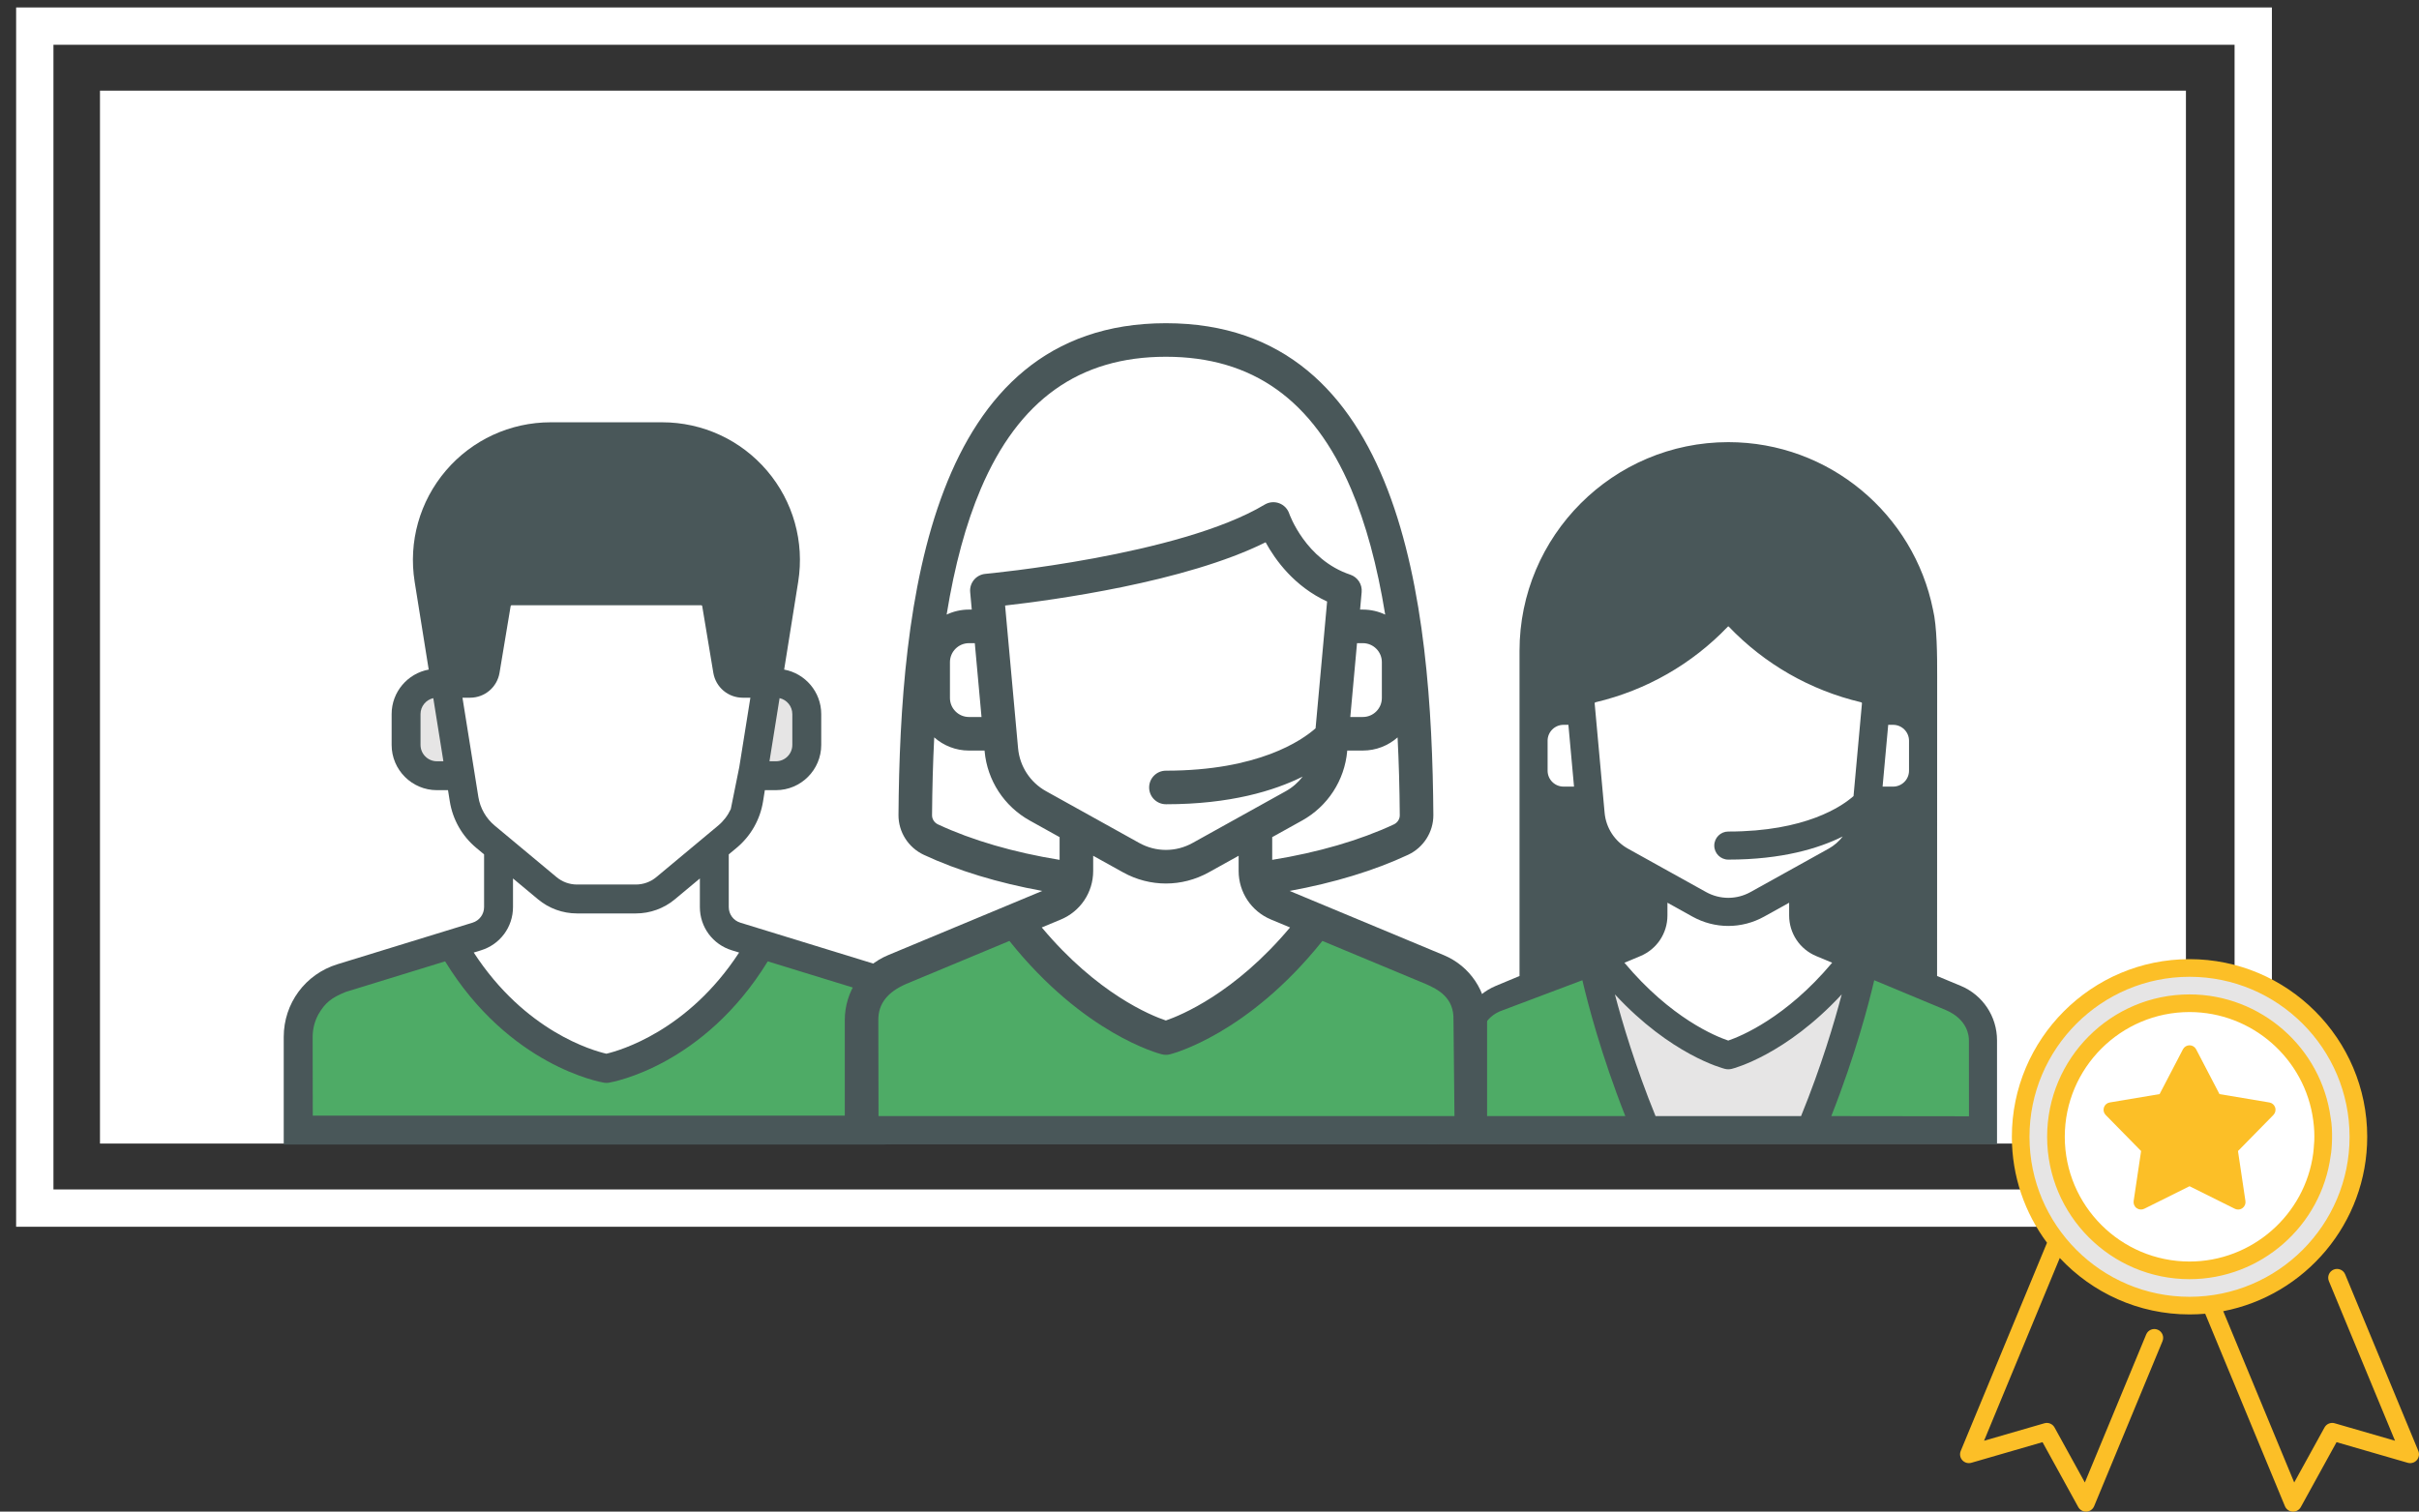 <svg xmlns="http://www.w3.org/2000/svg" width="394.884" height="246.82" viewBox="41.413 22.736 394.884 246.82"><rect x="41.413" y="22.736" width="394.884" height="246.82" fill="#333333" stroke="none"/><path fill="#FFF" d="M57.733 37.537H398.25V209.46H57.734z"/><path fill="#495759" d="M323.543 97.16c-17.558 0-31.79 14.23-31.79 31.79v56.243h63.58V128.95c0-17.558-14.23-31.79-31.79-31.79z"/><path fill="#FFF" d="M360.602 185.758l-21.82-9.092c-1.822-.76-3.01-2.54-3.01-4.516v-5.91h-24.455v5.91c0 1.975-1.188 3.756-3.01 4.516l-21.82 9.092c-2.734 1.14-4.516 3.81-4.516 6.77v9.783c0 2.702 2.19 4.893 4.893 4.893h73.362c2.7 0 4.89-2.19 4.89-4.892v-9.78c.003-2.962-1.78-5.633-4.513-6.772z"/><path fill="#4EAB66" d="M360.602 185.758l-16.126-6.72c-10.54 13.243-20.933 15.938-20.933 15.938s-10.39-2.694-20.932-15.937l-16.125 6.718c-2.733 1.14-4.515 3.81-4.515 6.77v9.783c0 2.702 2.19 4.893 4.892 4.893h73.362c2.7 0 4.89-2.19 4.89-4.892v-9.78c.004-2.962-1.78-5.633-4.512-6.772z"/><g fill="#FFF"><path d="M351.667 138.73h-4.112l-1.333 14.673h5.445c1.352 0 2.446-1.095 2.446-2.444v-9.783c0-1.35-1.095-2.446-2.446-2.446zM299.536 138.73h-4.113c-1.352 0-2.445 1.097-2.445 2.446v9.782c0 1.35 1.095 2.444 2.445 2.444h5.445l-1.332-14.67z"/></g><path fill="#FFF" d="M321.82 123.395c-5.448 5.702-12.514 9.827-20.45 11.707-1.205.286-2.04 1.374-1.928 2.606l1.625 17.88c.293 3.223 2.162 6.092 4.99 7.664l12.736 7.075c2.955 1.64 6.547 1.64 9.5 0l12.736-7.075c2.828-1.572 4.696-4.44 4.99-7.665l1.624-17.88c.11-1.232-.725-2.32-1.928-2.605-7.938-1.88-15.002-6.005-20.45-11.707-.93-.975-2.514-.975-3.446 0z"/><path fill="#E6E5E5" d="M309.292 207.203h28.506c4.418-12.972 6.73-23.945 7.477-27.83l-.798-.334c-10.542 13.24-20.933 15.935-20.933 15.935s-10.39-2.693-20.932-15.937l-.798.333c.748 3.888 3.06 14.862 7.478 27.833z"/><g fill="#495759"><path d="M275.133 204.972h3.44c.237-.294.45-.598.62-.91-2.38.557-4.847.91-4.06.91z"/><path d="M361.484 183.704l-3.856-1.606.014-48.87c.01-3.454-.023-8.228-.68-10.94-3.13-15.584-16.924-27.358-33.416-27.358-18.793 0-34.082 15.29-34.082 34.083V182.1l-3.856 1.606c-3.6 1.5-5.926 4.987-5.926 8.888v9.78c0 .583-.185 1.147-.483 1.69 1.945-.455 3.833-1.046 3.833-1.69v-9.78c0-.633.32-3.797 3.77-4.934l12.924-4.87c.86 3.685 3.04 12.125 7.007 22.183H278.58c-2.163 2.68-6.487 4.585-3.442 4.585h92.275v-16.965c-.004-3.9-2.33-7.39-5.93-8.89zm-37.94-20.61c8.776 0 14.784-1.838 18.68-3.778-.616.805-1.396 1.487-2.308 1.994l-12.735 7.075c-2.276 1.266-4.995 1.266-7.273 0l-12.734-7.075c-2.168-1.204-3.598-3.397-3.82-5.868l-1.626-17.88c-.01-.09.1-.148.173-.166 8.266-1.958 15.73-6.23 21.58-12.354.036-.038.098-.038.133 0 5.852 6.124 13.314 10.396 21.58 12.354.073.018.182.077.172.167l-1.378 15.157c-1.872 1.655-7.81 5.79-20.44 5.79-1.266 0-2.293 1.025-2.293 2.29-.002 1.268 1.024 2.294 2.29 2.294zm-9.934 9.12v-2.083l4.07 2.263c1.836 1.02 3.85 1.53 5.863 1.53 2.015 0 4.03-.51 5.865-1.53l4.07-2.26v2.08c0 2.91 1.734 5.512 4.42 6.63l2.602 1.085c-7.547 9.003-14.926 12.015-16.963 12.712-2.045-.688-9.358-3.646-16.95-12.71l2.602-1.085c2.685-1.12 4.42-3.722 4.42-6.632zm26.053 2.398c-.972-.403-1.6-1.346-1.6-2.396v-4.63l4.08-2.267c3.498-1.942 5.8-5.48 6.162-9.462l.01-.1h2.13c.915 0 1.79-.173 2.597-.487v24.918l-13.38-5.576zm9.068-23.44l.918-10.087h.797c1.433 0 2.6 1.166 2.6 2.598v4.892c0 1.433-1.167 2.598-2.6 2.598h-1.714zm-54.683-22.16c0-16.266 13.23-29.5 29.498-29.5 16.265 0 29.498 13.233 29.498 29.5v7.978c-.807-.314-1.683-.49-2.6-.49h-.613c-.393-1.727-1.738-3.128-3.582-3.566-7.4-1.754-14.082-5.58-19.322-11.06-.875-.916-2.106-1.44-3.38-1.44-1.276 0-2.507.524-3.384 1.44-5.238 5.48-11.92 9.306-19.32 11.06-1.844.438-3.19 1.84-3.582 3.567h-.614c-.917 0-1.792.175-2.6.49v-7.98zm-.002 14.672c0-1.432 1.166-2.598 2.6-2.598h.796l.918 10.087h-1.713c-1.434 0-2.6-1.165-2.6-2.598v-4.89zm.002 36.503V155.27c.806.313 1.682.488 2.598.488h2.13l.01.1c.36 3.98 2.665 7.52 6.16 9.46l4.08 2.267v4.63c0 1.052-.628 1.993-1.6 2.396l-13.378 5.577zm17.62 24.785c-3.278-8.045-5.423-15.27-6.636-19.873 9.134 9.86 17.568 12.065 17.958 12.163.184.045.37.068.557.068.187 0 .373-.022.556-.067.39-.098 8.824-2.303 17.958-12.164-1.212 4.6-3.356 11.827-6.638 19.872h-23.752zm28.69 0c3.97-10.058 6.15-18.498 7.01-22.184l11.687 4.87c3.625 1.568 3.77 4.3 3.77 4.933l.01 12.41-22.476-.028z"/></g><path fill="#FFF" d="M157.896 170.85v-11.378h-35.222v11.38c0 2.207-1.44 4.158-3.552 4.81l-22.05 6.783c-4.223 1.3-7.104 5.2-7.104 9.618v10.18c0 2.778 2.252 5.03 5.03 5.03h90.57c2.78 0 5.033-2.252 5.033-5.03v-10.18c0-4.417-2.88-8.318-7.103-9.618l-22.05-6.784c-2.11-.65-3.55-2.6-3.55-4.81z"/><path fill="#4EAB66" d="M183.498 182.444l-19.37-5.96c-3.312 4.62-12.608 17.446-23.843 19.453-11.236-2.007-20.53-14.834-23.843-19.453l-19.37 5.96c-4.222 1.3-7.103 5.2-7.103 9.62v10.178c0 2.778 2.25 5.03 5.03 5.03h90.57c2.78 0 5.032-2.252 5.032-5.03v-10.18c0-4.417-2.882-8.318-7.104-9.618z"/><g fill="#E6E5E5"><path d="M114.02 134.314h-3.24c-1.388 0-2.515 1.126-2.515 2.517v10.063c0 1.39 1.126 2.517 2.516 2.517h5.655l-2.415-15.096zM170.475 134.314h-3.924l-2.415 15.096h6.34c1.39 0 2.516-1.126 2.516-2.517V136.83c0-1.39-1.126-2.516-2.515-2.516z"/></g><path fill="#FFF" d="M149.932 167.786l10.097-8.414c1.868-1.56 3.11-3.738 3.494-6.142l5.738-35.863c1.957-12.23-7.49-23.308-19.874-23.308h-18.206c-12.384 0-21.83 11.077-19.874 23.307l5.738 35.863c.384 2.402 1.626 4.583 3.495 6.142l10.098 8.414c1.356 1.13 3.066 1.75 4.832 1.75h9.63c1.765 0 3.475-.62 4.832-1.75z"/><path fill="#495759" d="M149.388 94.06h-18.206c-12.384 0-21.83 11.078-19.874 23.308l2.71 16.946h4.008c1.23 0 2.28-.89 2.482-2.103l1.814-10.89c.202-1.214 1.252-2.104 2.482-2.104h30.96c1.23 0 2.278.89 2.48 2.103l1.816 10.89c.202 1.214 1.25 2.104 2.48 2.104h4.01l2.71-16.946c1.958-12.23-7.488-23.308-19.872-23.308z"/><path fill="#495759" d="M184.314 180.175l-22.05-6.784c-1.13-.346-1.887-1.373-1.887-2.554v-8.597l1.284-1.07c2.31-1.924 3.84-4.616 4.315-7.58l.293-1.837h1.813c4.076 0 7.392-3.315 7.392-7.392v-5.03c0-3.617-2.615-6.636-6.053-7.267l2.293-14.34c1.042-6.51-.814-13.123-5.093-18.14-4.28-5.02-10.515-7.897-17.11-7.897h-18.206c-6.594 0-12.83 2.877-17.11 7.896-4.277 5.018-6.134 11.63-5.093 18.142l2.295 14.34c-3.438.63-6.053 3.648-6.053 7.267v5.032c0 4.075 3.315 7.39 7.39 7.39h1.813l.294 1.837c.474 2.965 2.005 5.657 4.312 7.58l1.284 1.07v8.597c0 1.18-.758 2.208-1.887 2.555l-22.05 6.784c-5.246 1.614-8.77 6.386-8.77 11.873v17.568h97.96c4.075 0 7.39-3.315 7.39-7.392v-10.178c.003-5.487-3.52-10.258-8.766-11.873zm-13.56-40.844v5.032c0 1.475-1.198 2.674-2.672 2.674h-1.058l1.65-10.31c1.19.27 2.08 1.335 2.08 2.605zm-58.02 7.706c-1.474 0-2.673-1.2-2.673-2.674v-5.03c0-1.272.892-2.335 2.083-2.605l1.65 10.31h-1.06zm1.027-30.056c-.823-5.146.644-10.37 4.025-14.336 3.38-3.965 8.31-6.24 13.52-6.24h18.206c5.212 0 10.14 2.274 13.52 6.24 3.382 3.965 4.85 9.19 4.026 14.336l-2.393 14.96h-1.997c-.077 0-.142-.055-.155-.13l-1.813-10.892c-.394-2.36-2.416-4.073-4.808-4.073h-30.96c-2.393 0-4.415 1.713-4.808 4.073l-1.815 10.89c-.013.077-.078.132-.155.132h-1.996l-2.395-14.96zm5.738 35.864l-2.59-16.186h1.242c2.393 0 4.415-1.714 4.808-4.074l1.815-10.89c.012-.076.078-.132.155-.132h30.96c.077 0 .142.057.154.13l1.814 10.893c.394 2.36 2.416 4.073 4.808 4.073h1.242l-1.812 11.33-1.385 6.855c-.477 1.035-1.18 1.96-2.068 2.7l-10.097 8.416c-.93.773-2.11 1.202-3.322 1.202h-9.63c-1.21 0-2.39-.428-3.32-1.203l-10.1-8.416c-1.43-1.19-2.38-2.86-2.675-4.7zm.44 25.056c3.12-.96 5.218-3.798 5.218-7.062v-4.665l4.096 3.413c1.777 1.48 4.03 2.295 6.34 2.295h9.63c2.314 0 4.566-.814 6.343-2.294l4.095-3.414v4.666c0 3.265 2.097 6.104 5.217 7.062l1.19.366c-8.362 12.83-19.477 16.006-21.666 16.52-2.21-.507-13.262-3.623-21.654-16.52l1.193-.366zm63.782 27H92.47l-.02-12.85c0-1.336.34-2.6.945-3.707 1.113-1.893 2.1-2.695 4.494-3.658l16.183-4.98c10.47 17.055 25.304 19.71 25.948 19.816.13.023.26.033.39.033.128 0 .258-.01.387-.032.643-.105 15.477-2.762 25.947-19.814l16.184 4.98c.357.108.7.246 1.03.402l-.238 19.812z"/><path fill="#FFF" d="M192.923 122.595l9.628-28.885 13.333-12.22 19.627-2.593 21.85 10.74 9.452 18.886 5.36 22.59v25.924l-25.18 9.257-1.853-8.147 8.887-5.555 4.073-10.045 10.718-2.442.246-11.11-5.433-3.984-5.16-7.598-7.406-5.185-2.552-4.41-17.26 5.89-27.96 5.926.446 6.867-7.272.024-1.235 14.322 7.162 1.7 13.49 15.23.37 8.518-27.723-7.97"/><path fill="#4EAB66" d="M187.065 183.244l20.74-9.63 8.887 9.63 16.227 10 15.62-9.815 8.148-9.815 23.33 9.814 2.962 6.11-1.48 14.812-3.705 3.704H191.14l-9.26-1.356 1.852-17.902"/><path fill="#495759" d="M277.083 178.687l-25.152-10.48c7.2-1.307 13.842-3.326 19.335-5.895 2.53-1.182 4.152-3.735 4.133-6.504-.255-34.47-5.06-80.298-43.657-80.298-38.598 0-43.4 45.828-43.656 80.298-.02 2.77 1.6 5.32 4.132 6.504 5.494 2.567 12.136 4.587 19.335 5.896l-25.152 10.48c-4.302 1.79-7.082 5.96-7.082 10.622v15.59c0 4.734 3.85 4.687 8.585 4.687h87.68c4.77-.46 8.586.883 8.586-3.853V189.31c0-4.66-2.78-8.83-7.083-10.623zm-7.166-22.84c.006.633-.377 1.22-.972 1.5-5.538 2.588-12.394 4.583-19.853 5.786v-3.71l4.877-2.71c4.177-2.32 6.93-6.55 7.362-11.31l.01-.117h2.547c2.17 0 4.155-.812 5.67-2.147.205 4.018.323 8.253.357 12.708zm-38.177-1.792c10.49 0 17.668-2.197 22.325-4.515-.736.96-1.667 1.776-2.757 2.383l-15.22 8.456c-2.723 1.51-5.973 1.51-8.695 0l-15.22-8.457c-2.592-1.44-4.3-4.062-4.568-7.015l-2.118-23.298c7.656-.864 29.41-3.793 42.527-10.328 1.578 2.89 4.686 7.206 10.04 9.673l-1.884 20.7c-2.237 1.978-9.334 6.92-24.43 6.92-1.513 0-2.74 1.226-2.74 2.74 0 1.514 1.227 2.74 2.74 2.74zm30.1-14.247l1.097-12.056h.95c1.713 0 3.105 1.393 3.105 3.104v5.846c0 1.713-1.393 3.105-3.104 3.105h-2.048zm-60.332-37.23c6.188-14.527 16.075-21.59 30.23-21.59 14.157 0 24.045 7.063 30.232 21.59 2.41 5.655 4.26 12.46 5.567 20.51-1.108-.523-2.345-.816-3.65-.816h-.453l.26-2.856c.115-1.268-.656-2.445-1.863-2.85-7.304-2.434-9.935-9.892-9.956-9.957-.263-.79-.87-1.416-1.648-1.703-.78-.288-1.648-.207-2.36.22-13.903 8.342-45.286 11.283-45.6 11.312-1.508.137-2.62 1.47-2.48 2.977l.26 2.855h-.455c-1.303 0-2.54.294-3.648.817 1.307-8.052 3.158-14.856 5.566-20.513zm.13 37.23h-2.048c-1.712 0-3.105-1.394-3.105-3.105v-5.846c0-1.712 1.393-3.104 3.105-3.104h.952l1.096 12.054zm-7.103 17.538c-.595-.277-.977-.865-.972-1.498.033-4.456.15-8.69.356-12.71 1.513 1.337 3.498 2.15 5.67 2.15h2.546l.01.116c.434 4.76 3.186 8.987 7.364 11.31l4.876 2.71v3.71c-7.458-1.205-14.313-3.2-19.85-5.788zm20.048 15.532c3.21-1.336 5.284-4.447 5.284-7.924v-2.487l4.865 2.702c2.195 1.22 4.6 1.828 7.008 1.828 2.407 0 4.814-.61 7.008-1.83l4.864-2.7v2.486c0 3.477 2.074 6.587 5.283 7.924l3.108 1.295c-9.02 10.76-17.84 14.358-20.272 15.192-2.443-.822-11.184-4.36-20.257-15.192l3.11-1.295zm64.102 16.432l.16 15.662-94.02-.003-.03-15.66c-.032-2.768 1.603-4.62 4.505-5.897l16.895-7.04c.01.01.016.022.024.034 12.128 15.16 24.34 18.354 24.855 18.48.218.055.44.083.664.083.222 0 .446-.027.664-.082.515-.128 12.728-3.32 24.856-18.48.01-.013.016-.024.023-.035l16.896 7.04c1.882.833 4.645 2.172 4.505 5.897z"/><path fill="none" stroke="#FFF" stroke-width="6.092" stroke-miterlimit="10" d="M47.092 27h362.146v192.996H47.092z"/><circle fill="#E6E5E5" cx="398.854" cy="208.366" r="27.113"/><circle fill="#FFF" cx="398.854" cy="208.366" r="21.895"/><g fill="#FCBF27"><path d="M436.188 259.648l-11.943-28.83c-.303-.735-1.146-1.085-1.88-.78-.735.305-1.085 1.147-.78 1.88l10.797 26.064-9.848-2.853c-.646-.19-1.338.097-1.662.687l-4.945 8.98-11.586-27.966c13.372-2.578 23.503-14.366 23.503-28.478 0-15.994-13.012-29.005-29.004-29.005s-29.005 13.012-29.005 29.005c0 6.48 2.135 12.466 5.738 17.3l-14.084 33.995c-.212.513-.112 1.1.257 1.512.37.41.942.575 1.474.422l11.62-3.367 5.833 10.597c.254.46.738.745 1.262.745.025 0 .053 0 .08-.002.552-.03 1.037-.375 1.25-.887l11.158-26.938c.304-.733-.045-1.576-.78-1.88-.733-.305-1.575.044-1.88.778l-10.014 24.17-4.946-8.98c-.324-.59-1.014-.875-1.66-.688l-9.848 2.853 12.36-29.84c5.296 5.667 12.832 9.215 21.18 9.215.864 0 1.716-.04 2.56-.113l13.016 31.425c.213.51.7.854 1.252.886l.08.002c.52 0 1.006-.284 1.26-.745l5.834-10.597 11.62 3.367c.53.153 1.103-.01 1.472-.423.367-.413.47-1 .258-1.512zm-63.477-51.295c0-14.406 11.722-26.126 26.126-26.126 14.408 0 26.127 11.72 26.127 26.126s-11.72 26.125-26.127 26.125c-14.404 0-26.125-11.72-26.125-26.125z"/><path d="M412.817 203.566c-.14-.43-.506-.745-.95-.818l-8.14-1.366-3.814-7.32c-.21-.4-.623-.65-1.074-.65s-.864.25-1.073.65l-3.814 7.32-8.14 1.366c-.444.073-.812.39-.95.818-.14.43-.03.9.287 1.223l5.783 5.89-1.217 8.164c-.065.445.12.892.486 1.156.364.266.846.306 1.25.104l7.387-3.68 7.39 3.68c.17.085.355.127.54.127.25 0 .5-.077.71-.23.365-.265.553-.71.486-1.156l-1.217-8.165 5.782-5.89c.314-.325.426-.795.285-1.224z"/><path d="M421.88 205.284c-1.522-11.503-11.43-20.18-23.042-20.18-12.818 0-23.246 10.43-23.246 23.248S386.02 231.6 398.838 231.6c11.613 0 21.52-8.675 23.043-20.18.204-.972.382-4.213 0-6.136zM398.84 228.72c-11.23 0-20.367-9.137-20.367-20.368 0-11.23 9.138-20.368 20.368-20.368 10.176 0 18.854 7.6 20.19 17.68.37 2.688.083 4.407 0 5.38-1.335 10.076-10.014 17.676-20.19 17.676zm21.864-18.907l-.058-.01c.02 0 .037.003.058.01z"/></g></svg>